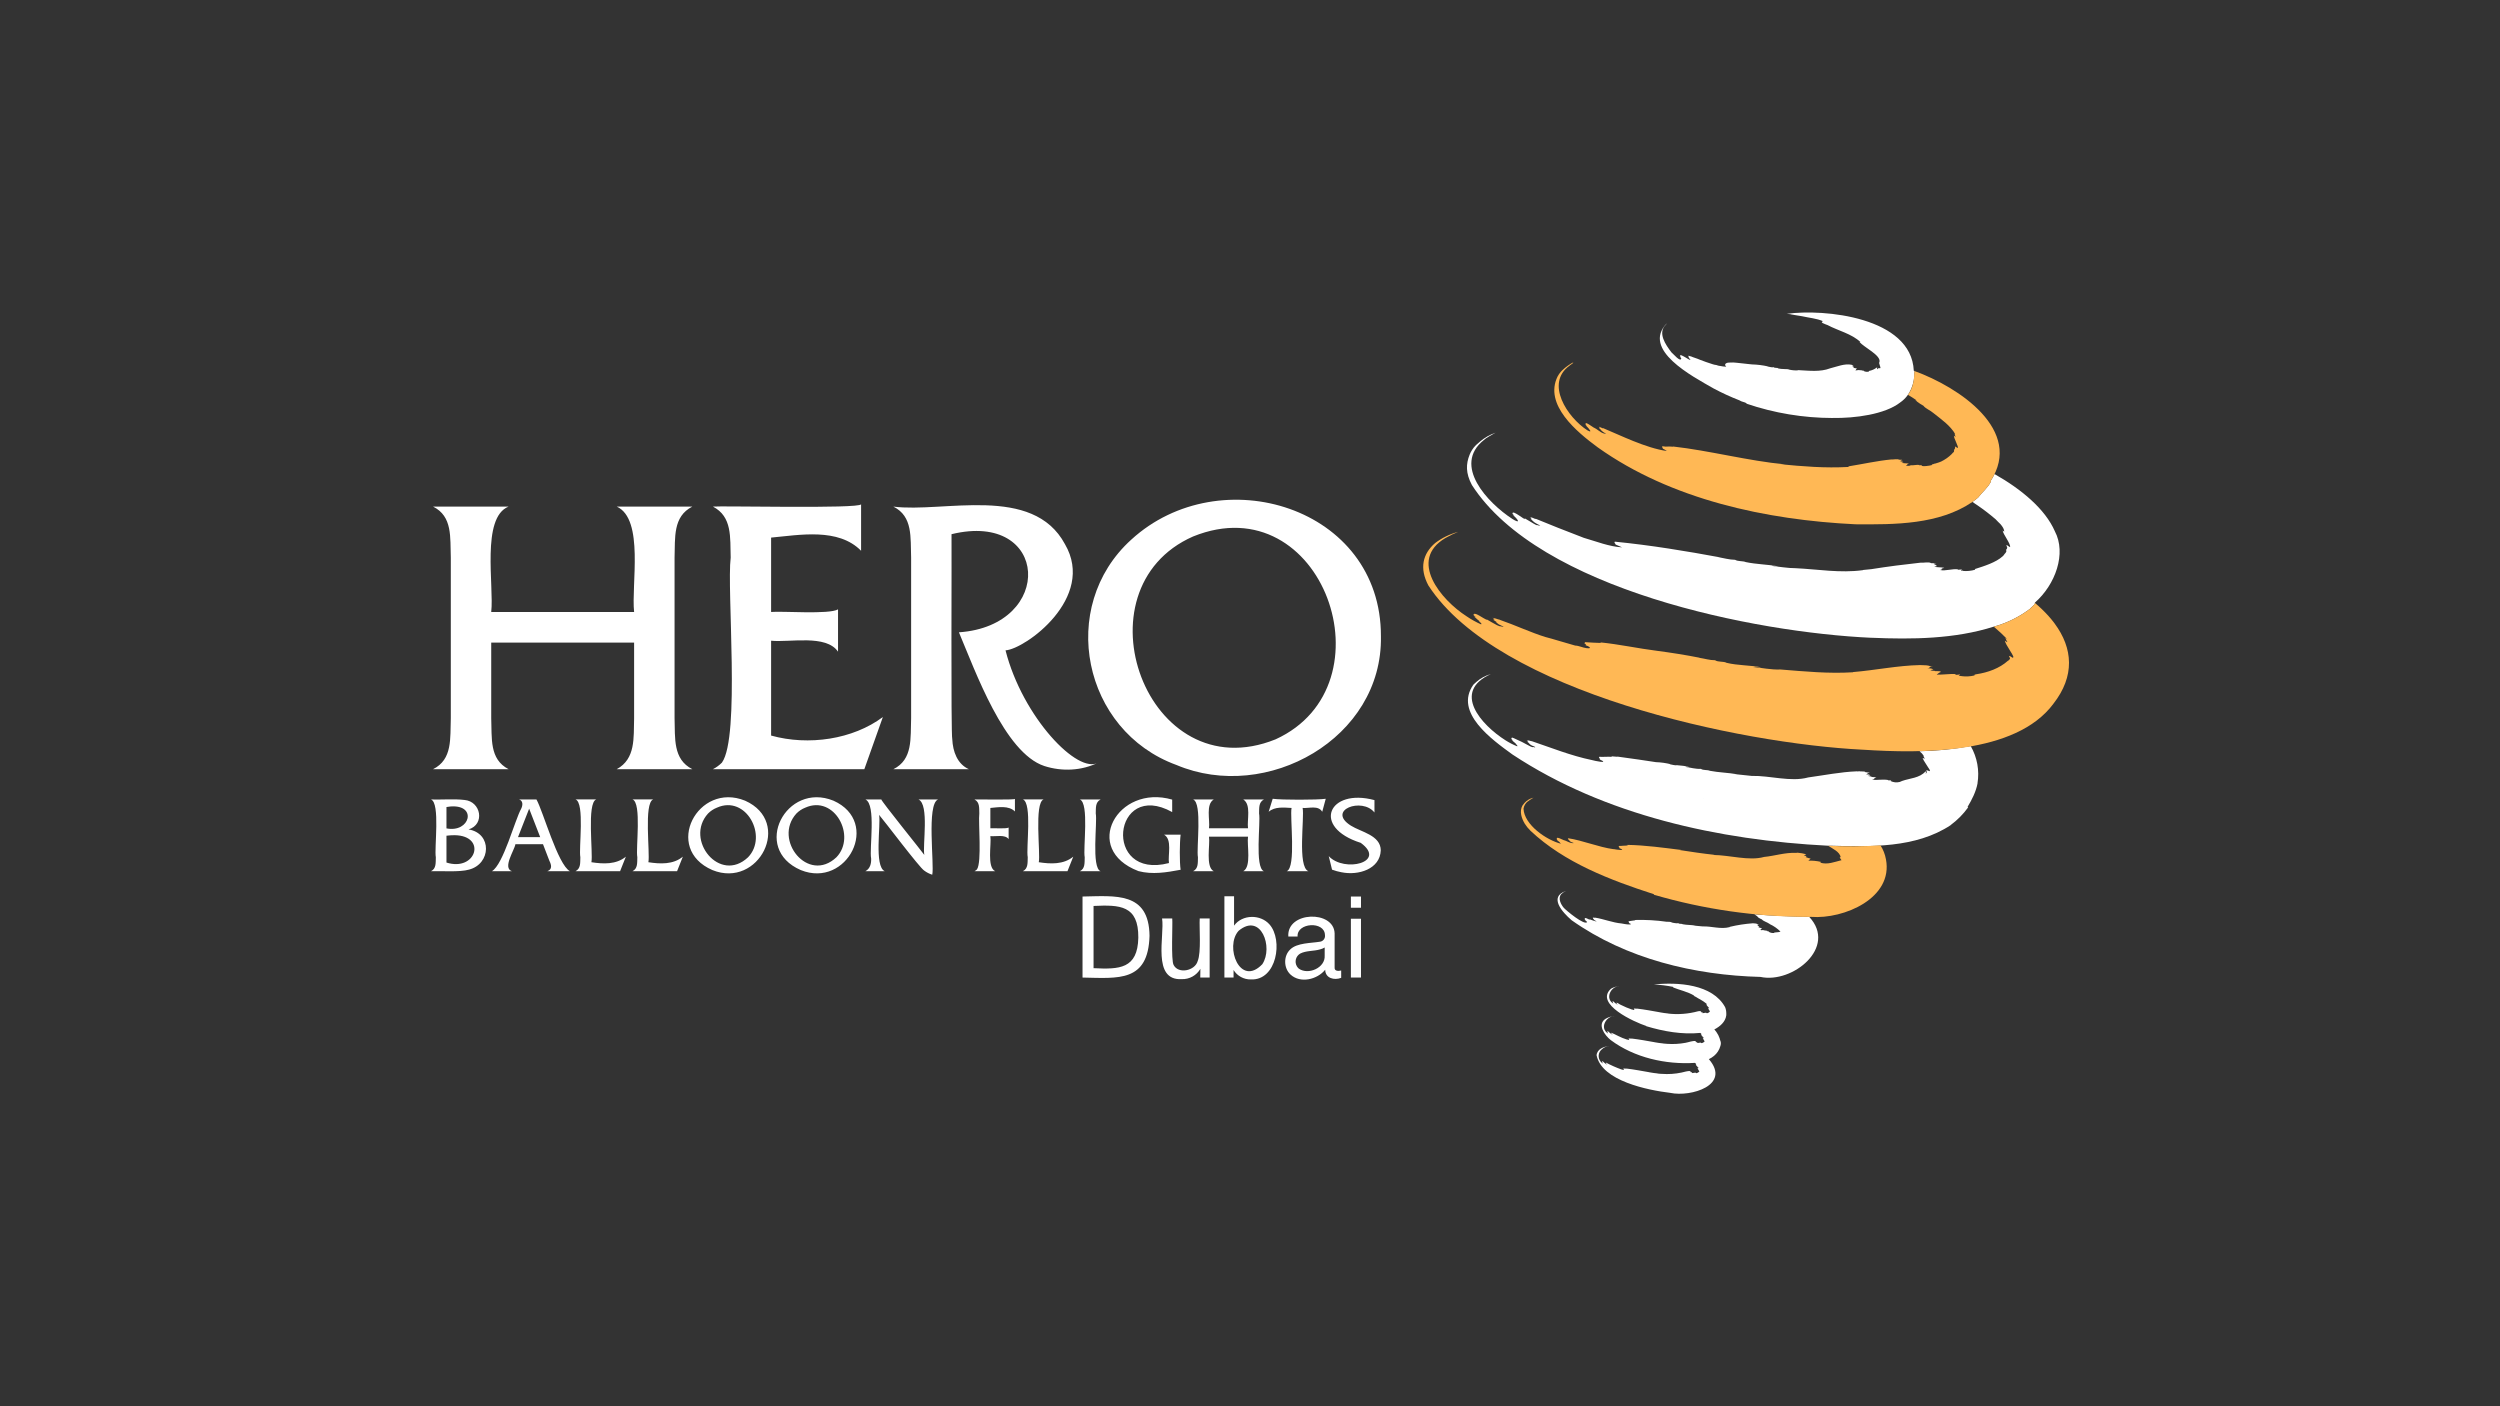 <svg width="1920" height="1080" viewBox="0 0 1920 1080" fill="none" xmlns="http://www.w3.org/2000/svg">
<rect x="0" y="0" width="1920" height="1080" fill="#333333" stroke="none"/>
<path d="M1282.86 839.329C1265.72 837.294 1229.99 830.179 1226.17 810.405C1226.59 805.679 1231.68 803.713 1235.77 803.358C1235.85 803.371 1235.93 803.358 1236.02 803.358C1233.88 803.467 1231.85 804.327 1230.31 805.802C1230.31 805.802 1230.29 805.802 1230.29 805.816C1227.39 808.138 1226.93 812.357 1229.25 815.253C1229.76 815.881 1230.36 816.413 1231.04 816.823C1230.95 816.427 1230.13 815.157 1230.54 815.58C1230.52 815.389 1230.17 814.939 1230.44 815.143V815.089C1230.39 814.993 1230.46 815.021 1230.47 815.007C1230.87 814.788 1231.51 815.785 1232.11 816.168C1232.83 816.823 1233.64 817.369 1234.51 817.806C1234.23 817.438 1233.76 817.206 1233.54 816.81C1233.61 816.851 1233.68 816.891 1233.75 816.919C1233.6 816.714 1233.43 816.536 1233.26 816.373C1233.31 816.414 1233.37 816.441 1233.43 816.468C1233.39 816.414 1233.37 816.359 1233.34 816.304C1233.34 816.277 1233.32 816.127 1233.38 816.127C1233.37 816.099 1233.27 816.031 1233.26 816.004C1237.12 818.066 1241.13 819.855 1245.24 821.344C1245.63 821.18 1247.07 822.231 1247.27 821.453C1247.14 821.385 1247 821.33 1246.86 821.248C1247.03 821.043 1246.75 821.002 1246.73 820.907C1246.81 820.852 1246.77 820.756 1246.82 820.688H1246.85C1246.85 820.688 1246.81 820.62 1246.78 820.592C1247.59 820.592 1248.39 820.633 1249.23 820.715C1249.19 820.702 1249.15 820.674 1249.15 820.661C1254.66 821.289 1260.84 822.477 1266.48 823.447L1266.52 823.488C1268.81 823.966 1271.17 824.184 1273.46 824.457C1273.18 824.457 1272.88 824.416 1272.52 824.403C1273.78 824.594 1275.05 824.703 1276.32 824.73C1281.36 825.113 1286.43 824.771 1291.38 823.733C1293.73 823.324 1296.05 822.259 1298.47 822.641C1298.41 822.668 1298.26 822.709 1298.14 822.75C1298.21 822.75 1298.37 822.723 1298.49 822.723C1298.37 822.791 1298.12 822.805 1298 822.9C1298.03 822.928 1298.07 822.928 1298.12 822.928C1298.07 822.941 1298.02 822.955 1297.96 822.969C1298.03 822.996 1298.1 823.01 1298.17 823.01C1298.1 823.023 1298.03 823.051 1297.97 823.078C1298.25 823.092 1298.73 823.064 1298.48 823.228C1298.81 823.283 1298.52 823.337 1298.32 823.406C1298.62 823.638 1299.48 823.324 1299.56 823.611C1299.9 823.611 1299.72 823.692 1299.48 823.774C1299.48 823.802 1299.45 823.829 1299.42 823.856C1299.44 823.897 1299.45 823.952 1299.46 823.993C1299.41 824.034 1299.4 824.061 1299.35 824.075C1299.34 824.089 1299.31 824.102 1299.3 824.116C1299.97 824.198 1302.31 823.624 1302.31 823.856C1302.31 823.856 1302.31 823.87 1302.32 823.884C1302.41 823.856 1302.4 823.884 1302.35 823.938C1302.37 824.02 1302.44 824.075 1302.51 824.116C1302.87 824.321 1303.47 824.075 1304.05 823.733C1304.42 823.515 1304.76 823.255 1305.09 822.982C1305.2 822.655 1303.7 820.961 1304.25 821.193C1303.89 820.429 1303 819.718 1304.55 820.388C1304.5 820.333 1304.45 820.292 1304.45 820.224C1304.45 820.224 1304.48 820.251 1304.49 820.251C1304.49 820.251 1304.49 820.265 1304.5 820.278C1304.56 820.347 1304.64 820.429 1304.71 820.483C1304.27 819.705 1303.41 819.213 1302.96 818.489C1302.91 818.421 1302.85 818.353 1302.8 818.284C1302.8 818.284 1302.8 818.284 1302.8 818.271C1302.58 818.052 1302.41 817.779 1302.33 817.492C1303.17 817.943 1302.5 817.315 1302.44 817.042C1302.52 817.069 1302.61 817.096 1302.7 817.096C1302.39 816.796 1302.03 816.523 1301.66 816.291C1279.28 817.711 1255.21 812.317 1237.07 798.797C1232.44 795.232 1226.21 786.574 1233.24 782.327C1235.25 781.207 1237.48 780.538 1239.77 780.333H1239.87C1239.98 780.306 1240.05 780.333 1240.18 780.292C1233.3 780.319 1228.24 789.742 1235.07 793.771C1234.98 793.361 1234.16 792.118 1234.58 792.528C1234.57 792.487 1234.55 792.433 1234.55 792.392C1234.4 792.159 1234.27 791.914 1234.49 792.091V792.037C1234.43 791.941 1234.53 791.968 1234.54 791.927C1234.98 791.818 1235.57 792.719 1236.17 793.115C1236.88 793.785 1237.68 794.358 1238.56 794.781C1238.53 794.413 1237.78 794.29 1237.72 793.962C1237.72 793.962 1237.72 793.948 1237.71 793.935C1237.67 793.894 1237.61 793.839 1237.59 793.798C1237.6 793.812 1237.61 793.826 1237.63 793.826C1237.63 793.785 1237.63 793.757 1237.67 793.744C1237.56 793.634 1237.46 793.525 1237.3 793.361C1237.35 793.402 1237.44 793.443 1237.51 793.457C1237.48 793.389 1237.3 793.184 1237.41 793.211C1237.41 793.184 1237.41 793.129 1237.44 793.129C1240.47 794.29 1245.03 797.103 1249.27 798.305C1249.65 798.155 1251.09 799.193 1251.29 798.414C1251.17 798.346 1251.03 798.278 1250.89 798.209C1251.06 798.004 1250.78 797.95 1250.76 797.854C1250.83 797.827 1250.81 797.704 1250.85 797.636H1250.88C1250.88 797.636 1250.84 797.567 1250.81 797.54C1251.62 797.54 1252.41 797.581 1253.24 797.663C1253.22 797.636 1253.19 797.622 1253.19 797.608C1258.71 798.25 1264.9 799.384 1270.55 800.381C1270.57 800.394 1270.6 800.408 1270.6 800.422C1272.89 800.9 1275.25 801.118 1277.55 801.391C1277.26 801.432 1276.96 801.309 1276.61 801.35C1277.84 801.501 1279.15 801.637 1280.39 801.678C1285.1 802.006 1289.86 801.733 1294.5 800.872C1297.15 800.422 1299.78 799.165 1302.51 799.561C1302.44 799.589 1302.31 799.63 1302.18 799.671C1302.25 799.671 1302.43 799.643 1302.54 799.643C1302.36 799.698 1302.2 799.766 1302.03 799.834C1302.07 799.848 1302.13 799.862 1302.17 799.862C1302.11 799.875 1302.06 799.889 1302 799.903C1302.07 799.93 1302.14 799.944 1302.21 799.944C1302.14 799.971 1302.09 799.998 1302.02 800.026C1302.29 800.026 1302.76 800.012 1302.54 800.162C1302.88 800.203 1302.55 800.271 1302.36 800.326C1302.66 800.558 1303.52 800.244 1303.6 800.531C1303.96 800.531 1303.75 800.613 1303.51 800.695C1303.49 800.722 1303.48 800.749 1303.45 800.777C1303.47 800.831 1303.48 800.872 1303.49 800.927C1303.45 800.968 1303.38 801.009 1303.33 801.036C1303.62 801.064 1303.92 801.036 1304.2 800.982C1304.9 800.804 1305.63 800.736 1306.34 800.777C1306.34 800.777 1306.34 800.79 1306.35 800.804C1306.43 800.777 1306.43 800.804 1306.38 800.859C1306.4 800.941 1306.46 801.009 1306.53 801.05C1306.58 801.036 1306.61 801.05 1306.61 801.077C1306.95 801.214 1307.54 800.968 1308.1 800.654C1308.45 800.422 1308.81 800.176 1309.14 799.903C1309.25 799.575 1307.74 797.813 1308.3 798.114C1308.15 797.882 1308.11 797.827 1308.13 797.772C1308.04 797.554 1307.66 797.199 1307.66 797.117C1307.48 796.844 1308.43 797.308 1308.59 797.308C1308.3 796.816 1308.64 797.281 1308.78 797.404C1308.33 796.803 1307.81 796.256 1307.26 795.751C1307.26 795.71 1307.25 795.669 1307.22 795.642C1307.22 795.628 1307.2 795.615 1307.2 795.601C1307.13 795.546 1307.07 795.478 1307.02 795.41C1306.83 795.15 1306.38 794.754 1306.42 794.495C1306.39 794.481 1306.38 794.44 1306.38 794.413C1307.11 794.768 1306.64 794.426 1306.6 794.167C1306.57 794.071 1306.47 794.03 1306.47 793.948C1306.55 793.976 1306.64 794.003 1306.73 794.003C1306.44 793.73 1306.13 793.484 1305.8 793.279C1291.77 794.645 1277.66 792.132 1264.27 788.103C1264.27 788.049 1264.3 787.994 1264.31 787.94C1255.43 785.058 1224.23 771.074 1237.25 759.315C1238.87 758.387 1240.66 757.759 1242.52 757.485C1242.78 757.431 1243.05 757.403 1243.33 757.362C1243.3 757.362 1243.28 757.39 1243.27 757.417C1236.71 757.854 1232.65 767.127 1239.09 770.773C1238.88 770.295 1238.67 769.831 1238.41 769.38L1238.58 769.503C1238.54 769.353 1238.45 769.203 1238.41 769.039C1238.42 769.039 1238.48 769.052 1238.49 769.08C1238.71 768.452 1239.64 769.817 1240.16 770.104C1240.88 770.773 1241.69 771.319 1242.56 771.756C1242.23 771.278 1241.59 771.101 1241.48 770.404C1241.17 769.175 1244.19 771.688 1244.94 771.811C1247.64 773.177 1250.43 774.351 1253.3 775.321C1253.69 775.143 1255.09 776.181 1255.32 775.416C1255.18 775.348 1255.06 775.28 1254.92 775.212C1255.09 775.007 1254.82 774.952 1254.79 774.857C1254.87 774.802 1254.83 774.706 1254.88 774.638H1254.91C1254.91 774.638 1254.87 774.57 1254.84 774.542C1255.65 774.542 1256.45 774.597 1257.27 774.665C1257.25 774.638 1257.22 774.624 1257.22 774.611C1262.74 775.253 1268.93 776.386 1274.57 777.397L1274.61 777.438C1276.89 777.916 1279.27 778.134 1281.57 778.407C1281.27 778.448 1280.96 778.325 1280.61 778.366C1288.52 779.336 1296.55 778.735 1304.23 776.632C1305 776.482 1305.79 776.482 1306.55 776.618C1306.46 776.659 1306.36 776.7 1306.27 776.727C1306.35 776.727 1306.5 776.7 1306.6 776.7C1306.42 776.755 1306.25 776.823 1306.09 776.891C1306.13 776.905 1306.19 776.919 1306.23 776.919C1306.17 776.946 1306.1 776.96 1306.05 776.973C1306.08 776.973 1306.14 776.987 1306.25 777.001L1306.05 777.083C1306.32 777.096 1306.81 777.069 1306.57 777.219C1306.88 777.246 1306.6 777.356 1306.39 777.383C1306.69 777.615 1307.55 777.301 1307.65 777.588C1307.99 777.588 1307.8 777.656 1307.55 777.752C1307.54 777.779 1307.52 777.806 1307.5 777.834C1307.51 777.875 1307.52 777.929 1307.54 777.97C1307.48 778.011 1307.43 778.052 1307.37 778.093C1308.06 778.202 1310.41 777.547 1310.41 777.875C1310.49 777.834 1310.49 777.875 1310.43 777.929C1311.27 778.639 1312.5 777.479 1313.21 776.96C1313.18 776.837 1312.78 775.963 1312.72 775.826C1312.54 775.731 1311.87 774.857 1312.36 775.157V775.13C1312.21 774.925 1312.18 774.87 1312.2 774.816C1311.65 774.037 1311.49 773.873 1312.66 774.351C1312.62 774.297 1312.57 774.256 1312.57 774.187H1312.59V774.16C1312.67 774.256 1312.76 774.338 1312.85 774.42C1312.4 773.819 1311.91 773.272 1311.35 772.767C1311.16 772.357 1310.75 772.139 1310.58 771.743C1310.45 771.593 1310.5 771.538 1310.45 771.401C1311.28 771.825 1310.63 771.224 1310.56 770.978C1310.54 770.978 1310.54 770.951 1310.54 770.951C1310.71 771.005 1310.79 771.019 1310.82 771.005C1309.23 769.708 1307.52 768.547 1305.73 767.537C1304.68 767.018 1303.66 766.43 1302.69 765.775C1302.14 765.556 1301.64 765.283 1301.14 764.956C1301.21 764.928 1300.91 764.778 1300.78 764.682C1300.94 764.682 1301.12 764.71 1301.28 764.751C1296.36 761.651 1290.15 760.476 1285.02 758.387C1285.02 758.346 1285.04 758.291 1285.04 758.25C1285.05 758.25 1285.05 758.209 1285.05 758.196C1284.98 758.114 1284.91 758.018 1284.87 757.909C1280.02 756.925 1275.09 756.311 1270.14 756.079C1288.83 754.18 1315.19 755.833 1324.89 773.505C1325.52 775.075 1325.82 776.755 1325.79 778.448L1325.82 778.476C1325.86 778.817 1325.72 779.732 1325.76 779.909C1325.04 784.935 1320.87 788.404 1316.61 790.616C1317.14 791.217 1317.65 791.845 1318.13 792.487C1318.69 793.307 1319.21 794.153 1319.68 795.027V795.068C1320.41 796.53 1320.95 798.073 1321.32 799.671L1321.42 799.711C1321.75 800.954 1321.66 802.265 1321.21 803.467C1320.39 806.376 1318.71 808.957 1316.4 810.883C1315.18 811.907 1313.81 812.767 1312.36 813.45L1312.42 813.505H1312.48C1329.52 833.402 1298.67 842.648 1282.86 839.343M1352.13 750.275C1301.32 748.977 1248.97 736.427 1207.02 706.751C1207.01 706.751 1207 706.751 1207 706.738C1199.66 700.428 1189.51 688.943 1202.31 684.368C1202.38 684.368 1202.52 684.3 1202.56 684.3C1201.26 684.846 1200.07 685.638 1199.09 686.649C1199.06 686.662 1199.03 686.717 1199 686.731C1196.33 689.844 1198.72 694.542 1201 697.219C1202.71 699.131 1216.87 710.998 1218.92 708.158C1218.83 708.049 1218.53 707.789 1218.58 707.748C1218.45 707.379 1216.57 706.219 1217.5 706.519C1217.42 706.273 1216.67 705.741 1217.05 705.741C1217.03 705.604 1217.05 705.454 1217.09 705.331L1217.22 705.249C1217.75 704.252 1221.06 707.011 1220.92 706.082V706.055C1220.92 706.055 1220.95 706.068 1220.96 706.082C1222.03 706.574 1227.74 708.527 1225.59 707.188C1224.95 707.134 1224.44 706.574 1224.02 706.232C1224.1 706.246 1224.2 706.273 1224.28 706.287C1224.01 705.959 1223.67 705.7 1223.28 705.536C1223.41 705.577 1223.54 705.59 1223.67 705.577C1223.61 705.522 1223.57 705.454 1223.56 705.372C1223.24 705.194 1223.38 705.167 1223.45 705.099C1223.42 705.044 1223.39 704.976 1223.39 704.908C1223.41 704.921 1223.42 704.908 1223.45 704.908C1223.19 704.826 1222.9 704.662 1223.38 704.703C1223.94 704.703 1224.48 704.744 1225.03 704.853L1225.07 704.744C1231.86 705.85 1238.5 708.608 1245.33 709.223C1246.19 709.428 1247.05 709.592 1247.93 709.687H1247.94C1249.61 710.029 1255.12 710.466 1251.06 708.868C1251.1 708.745 1251.11 708.595 1251.17 708.458C1251.1 708.404 1251.03 708.349 1250.98 708.281C1250.84 708.24 1250.69 708.144 1250.77 708.09C1250.77 708.09 1250.78 708.08 1250.8 708.062C1250.68 707.939 1250.68 707.748 1250.8 707.625C1250.84 707.584 1250.88 707.557 1250.94 707.543V707.502C1252.62 707.297 1254.24 706.929 1255.95 706.765C1255.76 706.697 1255.54 706.628 1255.51 706.546C1263.76 706.3 1272.02 706.765 1280.19 707.939V707.898C1281.69 707.83 1283.19 708.008 1284.64 708.431C1284.19 708.567 1283.67 708.267 1283.26 708.431C1285.24 708.622 1287.06 709.346 1289 709.005C1289.71 709.851 1291.54 709.182 1292.3 709.824C1295.57 710.466 1299.08 710.261 1302.28 710.903C1301.73 710.93 1301.18 710.903 1300.65 710.834C1302.85 711.067 1305.17 711.285 1307.7 711.49C1314.56 711.244 1321.57 713.866 1328.44 712.009V711.818C1334.29 710.425 1340.23 709.51 1346.22 709.073C1347.23 709.114 1349.55 709.196 1349.7 709.892C1350.1 709.892 1350.12 709.974 1350.21 710.083C1350.46 710.165 1350.72 710.206 1351 710.22C1350.7 710.343 1349.03 710.37 1350.23 710.794C1349.99 710.848 1349.75 710.903 1349.52 710.957C1349.77 711.067 1350.56 711.053 1350.61 711.258C1350.82 711.353 1350.94 711.463 1350.9 711.558C1351.48 711.831 1350.51 711.763 1350.26 711.872C1350.53 712.2 1351.28 712.268 1351.5 712.473C1352.06 712.664 1352.61 712.787 1353.17 712.979C1353.17 712.992 1353.14 713.02 1353.13 713.033C1353.54 713.142 1352.58 713.306 1352.45 713.498C1352.45 713.607 1352.45 713.716 1352.47 713.825C1352.21 713.976 1351.93 714.03 1351.67 714.18C1352.42 714.44 1353.24 714.467 1354 714.262C1355.14 714.713 1356.33 714.563 1357.46 714.972C1357.39 715.027 1357.31 715.068 1357.23 715.082C1357.6 715.491 1359.15 714.972 1358.31 715.56C1359.56 716.365 1361.05 716.707 1362.53 716.529L1362.49 716.283C1363.99 715.874 1365.83 716.147 1367.43 715.491C1365.07 713.101 1362.3 711.162 1359.24 709.756C1359.06 709.619 1358.95 709.537 1358.81 709.428C1357.15 708.226 1354.19 707.502 1353.06 706.068C1352.04 705.686 1351.08 705.153 1350.19 704.511C1350.31 704.416 1349.77 704.129 1349.52 703.938H1349.92C1349.03 703.405 1348.16 702.818 1347.34 702.19C1361.34 703.378 1375.44 703.897 1389.51 704.184C1411.29 727.618 1376.55 755.519 1352.13 750.288V750.275ZM1405.47 649.503H1403.86C1320.54 645.283 1232.37 626.259 1161.56 579.445C1146.09 568.191 1116.5 547.297 1131.51 525.883C1131.96 525.515 1132.93 524.436 1133.81 523.726H1133.82C1137.05 520.885 1140.89 518.809 1145.03 517.676C1145 517.703 1144.97 517.717 1144.94 517.717C1114.76 531.237 1137.66 556.829 1156.19 568.533C1159.06 570.377 1162.1 571.933 1165.27 573.203C1165.33 572.93 1165.31 572.63 1165.2 572.37C1165.08 572.247 1163.61 570.909 1164.19 571.128C1163.13 570.308 1162.1 569.434 1161.13 568.506C1160.9 568.287 1161.8 568.724 1162.06 568.765C1161.73 568.41 1160.24 567.304 1160.63 567.304C1160.63 567.208 1160.82 567.236 1161.15 567.413C1160.86 567.181 1160.78 567.085 1160.78 567.044C1160.64 566.921 1160.86 566.908 1160.89 566.826C1160.91 566.826 1160.93 566.826 1160.94 566.826C1161.13 566.211 1161.21 566.416 1162.59 566.908C1166.73 568.71 1170.76 570.704 1174.7 572.917C1175.49 573.367 1176.34 573.695 1177.23 573.886C1177.25 573.804 1177.23 573.695 1177.35 573.654C1179.06 574.364 1179.89 573.859 1177.81 573.094C1176.52 572.698 1175.33 572.002 1174.36 571.046C1174.47 571.073 1174.58 571.128 1174.69 571.155C1174.18 570.554 1173.55 570.062 1172.86 569.694C1173.1 569.803 1173.36 569.871 1173.63 569.912C1173.57 569.83 1173.51 569.735 1173.48 569.625C1172.39 568.97 1173.47 569.27 1173.06 568.929C1173.24 568.984 1173.4 569.038 1173.55 569.093C1173.58 569.079 1173.62 569.052 1173.65 569.038C1173.21 568.847 1172.79 568.629 1172.38 568.383C1173.67 568.574 1174.95 568.861 1176.2 569.243L1176.24 569.161C1190.74 574.064 1206.86 580.496 1222.35 583.678C1224.53 584.306 1236.54 586.901 1228.62 583.255C1229.2 582.271 1228.06 582.49 1227.96 582.026C1228.24 581.889 1228.09 581.466 1228.27 581.22C1231.49 581.438 1234.77 580.988 1238.01 581.274C1237.76 581.22 1237.55 581.097 1237.35 580.947C1239.05 580.783 1240.82 581.302 1242.71 581.138C1253.8 582.626 1263.3 584.033 1271.74 585.331C1275.57 585.467 1279.35 585.986 1283.07 586.901L1282.13 586.942C1284.01 587.133 1286.35 588.021 1288.01 587.679C1291.13 588.075 1294.23 588.075 1297.24 589.113C1296.36 589.277 1295.08 588.594 1294.38 588.99C1298.53 589.509 1302.24 590.725 1306.29 590.479C1308.13 591.776 1311.19 591.066 1313.22 591.981C1320.01 593.292 1327.24 593.415 1334 594.603C1332.89 594.644 1331.91 594.412 1330.55 594.344C1335.18 594.904 1340.04 595.423 1345.3 595.901C1359.35 595.546 1375.25 600.762 1388.69 597.075C1401.02 595.382 1413.42 592.883 1425.96 592.377C1426.67 592.691 1427.94 592.091 1428.49 592.432C1429.35 592.541 1432.71 592.268 1432.56 593.019C1432.94 593.128 1434.19 593.087 1434.35 593.265C1434.99 593.265 1435.47 593.32 1435.38 593.415C1435.65 593.415 1435.92 593.415 1436.15 593.429C1435.31 593.565 1434.49 593.798 1433.7 594.125C1433.82 594.166 1434.09 594.235 1434.54 594.33C1434.06 594.439 1433.59 594.535 1433.11 594.631C1433.64 594.986 1435.1 594.631 1435.4 594.863C1435.73 594.972 1435.99 595.245 1436.29 595.368C1436.89 595.669 1434.91 595.628 1434.64 595.873C1435.43 596.31 1436.85 596.051 1437.37 596.611C1437.99 596.898 1440.2 596.761 1440.36 597.007C1441.59 597.116 1440.81 597.307 1439.87 597.485C1439.73 597.608 1439.56 597.758 1439.37 597.936C1439.38 598.058 1439.39 598.181 1439.41 598.291C1438.9 598.536 1437.97 598.782 1437.73 598.905C1441.88 599.26 1445.94 598.318 1450.08 599.042C1450.02 599.069 1449.95 599.096 1449.9 599.124C1450.64 599.779 1453.71 598.618 1451.84 599.766C1454.07 600.899 1456.62 601.172 1459.04 600.53C1459.65 600.339 1460.25 600.08 1460.83 599.766C1466.58 597.69 1474.37 597.608 1478.81 592.391C1478.85 592.391 1478.88 592.418 1478.86 592.473C1478.92 592.473 1478.88 592.5 1478.9 592.528C1478.9 592.555 1478.86 592.582 1478.88 592.637C1478.88 592.664 1478.88 592.691 1478.89 592.705V592.732C1479.01 592.623 1479.26 592.528 1479.25 592.746H1479.26C1479.52 592.924 1479.14 593.033 1479.12 593.251C1479.03 593.606 1478.79 593.825 1479.12 594.166C1479.16 594.112 1479.19 594.043 1479.23 593.989C1479.23 593.989 1479.27 593.907 1479.27 593.893C1479.27 593.88 1479.3 593.88 1479.3 593.866C1480.2 593.169 1479.68 592.35 1479.3 591.531C1480.19 591.585 1481.05 591.845 1481.83 592.282C1481.77 592.145 1481.76 591.995 1481.79 591.845C1481.92 591.981 1482 592.145 1482.05 592.323C1482.65 591.613 1481.21 590.151 1480.75 589.264C1479.67 587.311 1477.43 584.402 1476.74 582.613C1476.42 582.149 1476.87 582.381 1476.74 582.121C1477.2 582.504 1477.8 582.422 1478.32 582.667C1477.85 582.026 1477.48 581.302 1477.22 580.551C1477 580.278 1477.17 580.305 1477.56 580.605C1476.66 579.199 1475.52 577.97 1474.18 576.973C1487.37 576.7 1500.53 575.375 1513.52 572.999C1518.48 581.657 1520.31 591.735 1518.72 601.582H1518.77C1517.54 608.069 1514.47 614.05 1511.11 619.677C1511.16 619.923 1511.39 619.936 1511.54 620.059C1507.81 625.235 1503.29 629.81 1498.15 633.607C1498.15 633.634 1498.15 633.661 1498.17 633.688C1471.23 651.469 1436.7 650.309 1405.47 649.503ZM1307.52 613.477C1307.72 613.49 1307.82 613.49 1307.87 613.49C1307.77 613.477 1307.51 613.463 1307.03 613.449C1307.2 613.463 1307.35 613.463 1307.52 613.477ZM1306.88 613.381L1308.19 613.408C1308 613.381 1307.8 613.381 1307.61 613.381C1307.57 613.354 1307.41 613.381 1307.37 613.367C1307.41 613.367 1307.46 613.381 1307.5 613.381C1307.4 613.381 1307.32 613.381 1307.22 613.367C1307.22 613.367 1307.22 613.367 1307.24 613.367C1307 613.354 1306.81 613.354 1306.68 613.354C1306.85 613.367 1307.03 613.367 1307.18 613.381C1306.9 613.381 1306.68 613.367 1306.53 613.367C1306.62 613.367 1306.76 613.395 1306.88 613.395M1437.12 489.816C1347.77 485.747 1182.32 453.026 1130.42 372.493C1130.39 372.493 1130.37 372.438 1130.38 372.411C1125.57 363.343 1125.82 356.296 1128.69 349.154C1129.72 346.613 1131.21 344.292 1133.08 342.284C1133.08 342.298 1133.06 342.353 1133.06 342.366C1132.99 342.435 1134.08 341.301 1133.96 341.451H1133.97C1134.9 340.55 1135.9 339.69 1136.92 338.898C1140.39 336.002 1144.36 333.763 1148.62 332.274C1146 333.913 1141.8 335.825 1139.31 338.16L1139.66 337.901C1115.19 357.32 1142.63 386.313 1161.41 398.481C1161.41 398.495 1161.42 398.495 1161.43 398.495C1167.1 402.073 1166.97 400.147 1162.66 396.187C1162.61 396.119 1161.82 395.572 1162.05 395.641C1161.75 395.381 1162.76 395.927 1163.13 396.05C1162.85 395.682 1161.3 394.63 1161.46 394.316C1161.47 394.22 1161.67 394.261 1162.01 394.452C1161.71 394.207 1161.62 394.097 1161.62 394.043C1162.2 391.871 1170.87 399.328 1171.2 398.618C1168.32 395.9 1178.92 403.316 1180.59 403.439C1180.62 403.357 1180.59 403.261 1180.74 403.234C1181.39 403.643 1182.17 403.78 1182.92 403.643C1181.05 402.578 1178.7 401.663 1177.21 400.134C1177.3 400.161 1177.39 400.202 1177.49 400.243C1176.64 399.82 1176.27 398.959 1175.44 398.522C1175.68 398.631 1175.87 398.7 1176.02 398.754C1176.05 398.686 1176.16 398.659 1176.37 398.659C1174.74 397.648 1176.15 398.167 1175.64 397.744C1175.86 397.826 1176.04 397.894 1176.22 397.976C1176.26 397.962 1176.3 397.962 1176.35 397.949C1175.83 397.703 1175.34 397.402 1174.86 397.075C1174.88 396.938 1176.19 397.553 1176.18 397.348C1177.23 397.675 1178.18 398.222 1179.21 398.618L1179.34 398.386C1188.73 402.291 1202.86 407.904 1216.36 413.053C1226.04 415.825 1235.69 419.799 1245.78 420.373C1244.09 419.635 1242.4 418.911 1240.66 418.16C1240.69 418.051 1240.73 417.955 1240.76 417.86C1240.51 417.669 1240.33 417.423 1240.21 417.15C1239.91 417.027 1239.68 416.904 1239.84 416.863C1240.22 416.713 1239.95 416.276 1240.14 415.989C1268.03 418.748 1295.05 423.241 1321.76 428.184C1320.84 428.13 1319.92 428.007 1319.01 427.843C1323.54 428.498 1327.99 429.891 1332.54 429.932C1334.84 431.312 1338.35 430.67 1340.81 431.694C1348.85 433.387 1357.47 433.497 1365.53 434.89C1364.06 434.985 1362.42 434.425 1360.67 434.616C1366.48 435.176 1372.8 436.392 1379.05 436.378C1396.37 437.211 1413.3 440.27 1430.74 437.88C1430.73 437.839 1430.72 437.798 1430.73 437.757C1432.86 437.553 1434.98 437.361 1437.23 437.102C1449.75 435.108 1462.99 433.415 1475.13 432.117C1477.54 432.418 1481.13 431.271 1483.06 432.486C1483.7 432.677 1485.31 432.349 1485.31 432.691C1485.97 432.732 1486.62 432.732 1487.28 432.677C1486.66 432.868 1485.71 432.937 1485.04 433.114C1485.04 433.114 1485.05 433.114 1485.07 433.114H1485.04C1485.97 433.387 1486.8 433.893 1487.47 434.589C1488.08 434.958 1485.84 434.876 1485.57 435.176C1486.62 435.477 1487.72 435.641 1488.81 435.654C1490.28 435.695 1491.75 435.832 1493.19 436.064C1492.65 436.419 1491.73 436.351 1491.2 436.788C1491.23 436.965 1491.25 437.143 1491.27 437.32C1490.84 437.498 1490.41 437.648 1489.96 437.771C1494.25 438.727 1499.27 436.61 1503.89 437.252C1503.81 437.28 1503.74 437.307 1503.67 437.334H1503.71C1503.71 437.334 1503.69 437.348 1503.67 437.348H1503.95C1503.74 437.43 1503.51 437.525 1503.29 437.621H1503.32C1503.32 437.621 1503.3 437.621 1503.29 437.621C1503.99 437.689 1506.11 437.28 1506.9 437.32C1506.9 437.32 1506.9 437.348 1506.88 437.348C1506.62 437.498 1506.3 437.73 1506.04 437.921C1506.16 438.563 1507.01 438.099 1507.43 438.222C1507.59 438.276 1507.51 438.386 1507.53 438.468C1510.68 438.768 1513.87 438.44 1516.91 437.539C1516.87 437.361 1516.82 437.184 1516.75 437.02C1523.78 434.794 1532.86 431.981 1538.06 427.228C1538.88 426.614 1539.45 425.357 1540.15 424.743C1540.17 424.743 1540.18 424.77 1540.21 424.743C1540.48 424.319 1540.71 423.869 1540.92 423.404C1540.7 423.063 1540.55 420.878 1541.33 421.957C1541.33 421.588 1541.16 421.069 1541.56 420.851C1541.68 420.25 1540.32 418.065 1541.22 418.679C1541.35 418.693 1541.48 418.748 1541.59 418.829C1542.28 419.144 1542.86 419.895 1543.59 420.195C1543.53 419.99 1543.51 419.785 1543.53 419.567C1543.65 419.758 1543.74 419.977 1543.79 420.195C1544.07 417.109 1538.48 410.622 1538.02 407.399C1538.44 407.727 1538.84 408.041 1539.22 408.355C1539.37 407.535 1538.85 406.962 1538.8 406.183C1538.83 406.156 1538.21 405.432 1538.53 405.596C1537.92 404.517 1537.2 403.507 1536.38 402.578C1536.38 402.564 1536.35 402.564 1536.35 402.537C1535.08 401.335 1533.8 400.079 1532.62 398.782C1528.21 394.999 1523.61 391.462 1518.81 388.17C1517.43 387.351 1516.16 386.313 1514.82 385.453C1516.32 384.429 1517.77 383.336 1519.15 382.148C1521.89 378.447 1526.82 374.473 1529.13 369.693C1529 369.611 1528.84 369.598 1528.74 369.461C1529.89 367.74 1530.92 365.938 1531.79 364.067C1552.5 375.743 1570.7 390.984 1578.12 407.986H1578.11C1587.14 425.002 1578.64 448.97 1562.71 462.913C1562.84 463.022 1562.99 463.145 1563.13 463.268C1562.98 463.377 1562.8 463.486 1562.65 463.596C1561.57 464.62 1562.58 464.033 1562.19 464.511C1561.57 465.248 1559.14 467.146 1559.46 467.242C1551.04 473.688 1541.46 478.454 1531.23 481.254C1501.27 490.772 1468.51 491.155 1437.14 489.789M1138.71 338.501C1138.8 338.447 1138.86 338.379 1138.93 338.31C1138.85 338.365 1138.78 338.433 1138.71 338.501ZM1139.05 338.215C1139.05 338.215 1139.11 338.201 1139.11 338.174C1139.1 338.174 1139.07 338.201 1139.05 338.215ZM1476.83 358.003C1476.72 357.826 1475.69 358.003 1475.37 357.894C1475.37 357.894 1475.37 357.894 1475.38 357.894C1475.71 358.017 1476.74 357.826 1476.84 358.003C1479.15 358.071 1481.46 357.785 1483.69 357.184C1481.46 357.812 1479.14 358.085 1476.83 358.017V358.003ZM1463.77 357.607H1463.78C1463.74 357.948 1465.16 357.866 1466.33 357.744H1466.32C1465.68 357.757 1464.08 358.14 1463.77 357.607ZM1466.4 357.716C1466.83 357.621 1467.22 357.484 1467.62 357.32C1467.22 357.511 1466.81 357.648 1466.39 357.73H1466.4V357.716ZM1467.62 357.32H1467.63C1469.8 357.511 1471.92 356.788 1474.11 357.074C1474.11 357.074 1474.11 357.074 1474.09 357.074C1471.91 356.788 1469.79 357.525 1467.62 357.307V357.32ZM1473.79 357.348H1473.81C1474.09 357.525 1475.87 357.033 1476.32 357.17C1475.61 357.074 1474.53 357.498 1473.79 357.348ZM1464.69 357.143C1464.69 357.006 1464.67 356.87 1464.64 356.733H1464.65C1464.65 356.897 1464.69 357.047 1464.74 357.197C1464.74 357.197 1464.74 357.197 1464.72 357.197C1464.72 357.184 1464.72 357.17 1464.69 357.143ZM1473.96 357.17H1473.97L1474.15 357.156H1474.14L1473.96 357.17ZM1484.49 356.474C1485.24 356.392 1485.97 356.187 1486.66 355.886C1485.78 356.214 1484.86 356.474 1483.93 356.665C1484.11 356.583 1484.3 356.514 1484.49 356.474ZM1466.03 356.091C1464.97 355.9 1463.9 355.804 1462.82 355.791C1462.85 355.64 1462.07 355.791 1461.78 355.681C1462.09 355.75 1462.86 355.627 1462.84 355.777C1463.94 355.777 1465.04 355.886 1466.12 356.118C1466.12 356.105 1466.09 356.077 1466.03 356.077V356.091ZM1489.12 355.108H1489.11C1488.29 355.34 1487.48 355.6 1486.68 355.873C1487.47 355.586 1488.29 355.326 1489.12 355.108ZM1461.42 355.64C1461.07 355.627 1460.73 355.545 1460.42 355.395C1460.86 355.545 1461.31 355.64 1461.77 355.681C1461.65 355.681 1461.54 355.654 1461.42 355.64ZM1461.83 354.903C1461.83 354.903 1461.69 354.862 1461.62 354.848C1461.68 354.835 1461.96 354.889 1461.94 354.971C1461.94 354.944 1461.89 354.917 1461.83 354.903ZM1461.03 354.575C1461.37 354.575 1461.68 354.739 1461.63 354.821C1461.63 354.725 1461.39 354.63 1461.03 354.575ZM1460.25 354.493C1459.8 354.466 1459.33 354.452 1458.89 354.466C1459.38 354.493 1460.81 354.329 1461.05 354.548C1461.05 354.439 1460.71 354.439 1460.25 354.493ZM1498.36 349.372C1496.09 351.366 1493.58 353.073 1490.87 354.425C1493.56 353.046 1496.08 351.352 1498.36 349.372ZM1459.49 353.974C1459.72 353.974 1460 354.07 1460.25 354.084C1460 354.084 1459.74 354.043 1459.49 353.974ZM1458.96 353.059C1458.79 353.059 1458.62 353.046 1458.44 353.046C1458.18 352.377 1454.9 352.827 1453.93 352.759H1453.92C1454.87 352.814 1458.19 352.363 1458.45 353.032C1459.31 353.087 1460.98 353.046 1460.8 353.264H1460.99C1460.99 353.264 1460.86 353.278 1460.79 353.278C1460.79 353.141 1460.27 353.087 1458.96 353.059ZM1461.62 353.223C1461.48 353.251 1461.36 353.264 1461.22 353.251C1461.36 353.237 1461.48 353.223 1461.62 353.21V353.223ZM1407.46 321.021C1384.93 320.98 1362.57 317.265 1341.24 310C1341.27 309.877 1341.3 309.754 1341.32 309.659C1339.59 308.648 1337.51 308.607 1335.93 307.474C1329.1 304.824 1322.43 301.752 1315.97 298.296C1299.59 288.928 1260.69 268.648 1280.01 248.382C1280.01 248.409 1280.02 248.423 1280.02 248.436L1279.53 248.969C1279.72 248.819 1279.9 248.668 1280.08 248.505C1279.74 248.819 1279.42 249.187 1279.17 249.583C1279.15 249.583 1279.15 249.597 1279.15 249.597C1273.04 255.866 1279.15 264.674 1283.6 270.519V270.546C1284.86 271.489 1290.86 278.809 1291.21 275.108C1291.1 274.848 1289.86 273.701 1290.46 274.015C1290.84 274.193 1290.83 274.152 1290.6 273.879C1290.04 273.305 1289.97 273.032 1290.62 273.401C1289.38 271.584 1293.34 273.838 1294.08 274.288C1294.56 274.479 1295 274.739 1295.39 275.053C1295.39 275.053 1295.4 275.062 1295.42 275.08C1298.47 277.02 1298.96 276.719 1297.15 274.957C1297.2 274.957 1297.24 274.998 1297.29 275.012C1297.25 274.957 1297.21 274.93 1297.17 274.875C1297.2 274.507 1296.8 274.411 1296.53 274.152C1296.65 274.22 1296.8 274.261 1296.95 274.247C1296.92 274.179 1296.89 274.124 1296.87 274.056C1296.5 273.783 1296.7 273.797 1296.76 273.728C1296.72 273.674 1296.76 273.564 1296.74 273.51C1296.72 273.51 1296.69 273.482 1296.68 273.455C1296.29 273.25 1296.49 273.264 1296.84 273.332C1296.88 273.291 1296.95 273.25 1297 273.223C1297.47 273.373 1297.92 273.523 1298.38 273.687L1298.43 273.605C1300.71 274.657 1303.22 275.217 1305.5 276.282C1308.63 277.484 1311.86 278.645 1315.07 279.642C1316.1 280.01 1317.17 280.256 1318.26 280.365C1319.08 280.707 1319.96 280.939 1320.84 281.048C1320.84 281.035 1320.84 281.021 1320.87 281.007C1322.47 281.362 1324.08 281.581 1325.72 281.649C1323.33 279.205 1326.71 278.29 1328.7 278.44C1331.97 278.167 1335.23 278.877 1338.69 279.136C1340.94 279.287 1343.26 279.751 1345.53 279.874C1349.69 279.983 1353.83 280.502 1357.88 281.417C1357.62 281.444 1357.38 281.431 1357.12 281.39C1358.92 281.622 1360.53 282.359 1362.27 282.018C1362.62 282.824 1365.68 282.277 1365.44 282.878C1368.81 283.78 1372.31 283.165 1375.62 283.889C1374.93 283.984 1374.11 283.684 1373.34 283.971C1375.74 284.012 1378.75 284.899 1381.3 284.271C1389.4 284.681 1397.9 285.801 1405.54 282.878C1410.81 281.581 1416.62 279.041 1422 280.133C1422.11 280.188 1422.22 280.256 1422.31 280.324C1422.67 280.324 1422.75 280.297 1422.92 280.488C1423.13 280.529 1423.37 280.543 1423.6 280.529C1423.24 280.611 1422.9 280.734 1422.59 280.898C1422.57 280.939 1422.56 280.98 1422.55 281.021C1422.68 281.089 1422.82 281.144 1422.97 281.171C1422.83 281.226 1422.7 281.28 1422.56 281.321C1422.57 281.321 1422.57 281.335 1422.59 281.335C1422.79 281.581 1423.35 281.335 1423.41 281.635C1423.53 281.676 1423.65 281.745 1423.8 281.813C1423.79 281.813 1423.76 281.84 1423.75 281.854C1423.78 281.881 1423.82 281.895 1423.86 281.895C1424.1 282.059 1423.53 282.113 1423.33 282.141C1423.3 282.182 1423.28 282.236 1423.3 282.277C1423.28 282.346 1423.41 282.428 1423.46 282.455C1423.74 282.66 1424.21 282.509 1424.43 282.687H1424.45C1424.99 282.769 1425.54 282.865 1426.07 283.001L1426.02 283.056C1426.02 283.056 1426.07 283.069 1426.11 283.097C1426.19 283.192 1425.54 283.397 1425.43 283.588C1425.44 283.711 1425.47 283.821 1425.48 283.93C1425.27 284.094 1425.02 284.23 1424.77 284.353H1424.79C1425.54 284.517 1426.32 284.462 1427.04 284.203C1428.16 284.38 1429.23 284.244 1430.38 284.476C1430.32 284.503 1430.28 284.544 1430.22 284.572C1430.66 284.845 1431.09 284.64 1431.54 284.626C1431.47 284.736 1431.36 284.845 1431.3 284.94H1431.32C1432.59 285.61 1434.06 285.746 1435.43 285.309C1435.35 285.159 1435.27 284.94 1435.48 284.872C1437.63 284.462 1439.65 283.561 1441.39 282.236C1441.36 282.332 1441.37 282.373 1441.4 282.373L1441.43 282.4C1441.43 282.4 1441.46 282.264 1441.5 282.223C1441.5 282.223 1441.43 282.127 1441.47 282.127C1441.48 282.127 1441.51 282.113 1441.52 282.113C1441.52 282.127 1441.52 282.154 1441.5 282.154C1441.54 282.209 1441.56 282.277 1441.54 282.346H1441.55C1441.63 282.318 1441.71 282.291 1441.73 282.428C1441.87 282.537 1441.67 282.591 1441.58 282.947C1441.59 283.165 1441.77 283.315 1441.67 283.506H1441.69C1442.11 283.629 1442.32 283.206 1442.56 282.906C1442.52 282.755 1442.56 282.714 1442.71 282.742C1442.75 282.714 1442.78 282.687 1442.82 282.673C1442.82 282.673 1442.83 282.673 1442.84 282.673C1443.22 282.605 1443.59 282.96 1443.98 282.783C1443.98 282.742 1444 282.701 1444.04 282.673L1444.08 282.714C1444.49 281.991 1443.63 281.226 1443.67 280.475C1443.44 279.792 1442.99 278.822 1443.3 278.18C1443.33 278.194 1443.34 278.208 1443.37 278.221C1445.21 273.045 1431.17 266.586 1428.16 262.653C1428.39 262.653 1428.63 262.68 1428.86 262.735C1422.07 256.289 1411.74 254.022 1403.5 249.624C1403.05 249.433 1402.6 249.269 1402.14 249.133C1401.23 248.614 1397.39 247.672 1400.07 246.661C1395.03 244.503 1389.29 244.094 1383.95 242.864C1380.86 242.509 1377.83 241.745 1374.76 241.321L1375.56 241.362C1375.56 241.362 1375.44 241.362 1375.38 241.335L1376.03 241.376C1374.74 241.267 1373.46 241.144 1372.19 241.034C1400.58 236.992 1467.93 243.452 1469.79 284.708C1469.97 284.79 1470.19 284.831 1470.35 284.927C1470.43 294.227 1467.35 303.623 1459.38 309.058C1459.38 309.058 1459.37 309.058 1459.37 309.085C1447.59 318.262 1424.71 321.267 1407.48 320.994" fill="white"/>
<path d="M1388.57 704.183C1348.5 704.115 1308.63 698.393 1270.16 687.153C1270.19 687.017 1270.23 686.88 1270.24 686.771C1236.69 675.928 1201.55 662.571 1175.52 638.126C1173.76 636.419 1172.2 634.507 1170.89 632.431C1170.92 632.459 1170.93 632.472 1170.94 632.472C1168.55 628.43 1166.79 623.117 1169.22 618.693C1169.67 618.01 1170.18 617.354 1170.72 616.74C1172.56 614.678 1174.99 613.244 1177.68 612.629C1177.68 612.643 1177.66 612.643 1177.66 612.657C1175.93 613.653 1174.26 614.773 1172.68 616.002C1172.91 615.798 1173.16 615.593 1173.4 615.402C1171.63 616.767 1170.42 618.775 1170.07 620.987C1170.05 621.001 1170.04 621.014 1170.05 621.028C1170.56 633.483 1187.77 645.255 1198.94 648.027C1198.53 647.713 1197.95 647.235 1197.87 646.921L1197.58 646.634C1197.58 646.634 1197.56 646.634 1197.56 646.607C1197.37 646.347 1195.06 644.791 1196.11 645.214C1195.94 644.968 1195.36 644.408 1195.43 644.217C1195.4 644.203 1195.4 644.176 1195.4 644.135C1195.6 644.244 1195.7 644.244 1195.71 644.162C1195.13 642.1 1200.11 644.995 1201.18 645.337C1202.34 645.309 1206.22 648.068 1208.68 647.467C1207.86 646.989 1206.33 646.866 1205.78 646.047C1205.62 645.924 1205.47 645.815 1205.3 645.705C1205.4 645.733 1205.49 645.746 1205.58 645.774C1205.19 645.35 1204.73 645.009 1204.22 644.75C1204.37 644.79 1204.54 644.831 1204.7 644.845C1204.61 644.75 1204.54 644.627 1204.5 644.504C1204.28 644.367 1204.31 644.313 1204.37 644.272C1204.32 644.149 1204.27 644.026 1204.24 643.889C1204.11 643.862 1204.01 643.794 1203.92 643.698C1215.62 645.419 1227.31 650.526 1239.2 652.179C1239.19 652.151 1239.2 652.124 1239.24 652.097C1241.52 652.575 1249.79 653.695 1243.63 651.359C1243.65 651.195 1243.71 651.045 1243.78 650.895C1243.68 650.758 1242.98 650.444 1243.23 650.376C1243.05 650.13 1243.08 649.925 1243.41 649.789L1243.43 649.693C1244.12 649.68 1244.8 649.584 1245.48 649.625C1246.74 649.365 1248.9 649.68 1250.27 649.106C1250.07 649.024 1249.88 648.956 1249.84 648.874C1263.59 649.106 1277.56 651.073 1291.25 652.766L1290.05 652.848C1299.03 654.227 1307.92 655.579 1316.94 656.535L1315.82 656.617C1328.33 656.713 1343.42 661.383 1354.81 658.133C1362.99 657.355 1371 654.596 1379.35 655.019C1379.74 655.019 1380.14 654.965 1380.52 654.869C1382.8 655.047 1385.06 655.47 1387.26 656.098C1386.57 656.358 1385.95 656.713 1385.39 657.163C1386.12 657.054 1386.86 657.259 1387.44 657.723C1387.26 657.996 1386.97 658.174 1386.66 658.201C1387.93 658.72 1389.24 659.116 1390.58 659.417L1388.82 660.974C1392.05 660.878 1395.3 661.192 1398.46 661.93C1398.31 662.134 1398.17 662.339 1398.02 662.544C1403.58 664.224 1408.79 661.984 1414.31 660.605C1414.3 660.591 1414.3 660.578 1414.28 660.578C1413.78 659.881 1412.87 658.857 1412.96 658.147C1413.23 658.27 1413.48 658.379 1413.71 658.488C1412.86 653.981 1407.45 651.865 1403.97 649.516C1417.37 650.226 1430.81 650.13 1444.2 649.229C1446.31 652.479 1447.73 656.125 1448.4 659.949V659.908C1454.16 689.68 1416.3 706.068 1390.91 704.156C1390.86 704.238 1388.62 704.156 1388.56 704.183M1172.65 615.88C1172.65 615.88 1172.62 615.907 1172.62 615.92C1172.65 615.907 1172.66 615.893 1172.68 615.866H1172.65M1430.77 575.784C1336.23 571.113 1150.52 531.851 1097.02 449.679C1089.94 436.459 1092.64 425.261 1102.21 417.04C1107.48 413.066 1113.48 410.143 1119.87 408.45C1116.49 409.815 1113.19 411.413 1110.02 413.243C1081.32 430.259 1106.68 460.741 1126.31 473.291C1126.31 473.291 1126.32 473.3 1126.34 473.318C1129.86 475.708 1133.58 477.784 1137.47 479.519C1137.68 479.423 1137.69 479.232 1137.74 479.041C1137.37 478.303 1136.9 478.235 1136.57 477.689C1136.45 477.579 1135.57 476.869 1135.97 476.924C1135.98 476.896 1135.99 476.896 1136.01 476.883C1134.92 475.954 1134.19 475.435 1133.24 474.466C1133.04 474.247 1132.21 473.715 1132.14 473.551C1131.81 473.196 1133.52 474.192 1133.32 473.919C1132.66 473.387 1132.03 472.8 1131.46 472.185C1131.24 471.734 1132.21 472.363 1132.43 472.444C1131.21 471.57 1131.9 471.816 1131.88 471.666C1132.98 470.191 1138.82 474.739 1141.91 476.132C1139.77 473.892 1150.6 481.608 1152.58 480.993C1156 482.113 1154.68 481.28 1152.88 480.379C1151.69 479.956 1150.59 479.286 1149.66 478.44C1149.32 478.235 1149 477.975 1148.74 477.661C1149.04 477.811 1149.37 477.907 1149.71 477.962C1149.34 477.689 1148.96 477.443 1148.62 477.183H1148.58C1147.91 476.774 1147.33 476.378 1146.83 476.05C1146.86 476.063 1146.9 476.077 1146.92 476.091C1146.87 476.05 1146.83 475.995 1146.79 475.968C1147.7 476.323 1147.99 476.35 1147.99 476.227C1146 475.08 1147.62 475.626 1147.06 475.162C1147.23 475.217 1147.36 475.271 1147.5 475.326C1147.5 475.285 1147.53 475.244 1147.57 475.217C1147.09 474.998 1146.64 474.739 1146.21 474.438C1147.85 474.78 1149.47 475.23 1151.04 475.79L1151.08 475.695C1151.56 475.872 1152.03 476.05 1152.5 476.268C1152.5 476.282 1152.51 476.296 1152.54 476.282C1162.72 479.764 1176.12 485.923 1186.78 489.201C1192.26 490.553 1202.46 493.817 1209.84 495.825C1212.26 495.77 1215.74 497.532 1218.61 497.805C1218.61 497.805 1218.62 497.832 1218.65 497.805C1223.67 498.351 1219.62 496.043 1217.75 495.524C1218.49 494.322 1216.79 494.554 1216.86 494.09C1217.22 493.926 1217.04 493.462 1217.23 493.175C1221.42 493.38 1225.61 493.776 1229.83 493.803C1229.46 493.708 1229.1 493.544 1228.79 493.325C1243.11 494.718 1258.2 498.037 1272.75 499.853C1283.34 501.246 1294.93 503.063 1305.5 505.179C1305.26 505.193 1305 505.179 1304.75 505.152C1309.2 505.78 1312.95 507.091 1317.16 507.05C1319.41 508.662 1323.95 507.76 1325.97 509.044C1334.66 511.147 1344.03 510.833 1352.76 512.499C1350.83 512.54 1348.72 511.885 1346.52 512.281C1352.47 512.786 1360.29 514.507 1367.35 514.165C1385.85 515.654 1404.53 517.484 1423.16 516.296C1423.16 516.241 1423.15 516.186 1423.15 516.146C1440.16 514.753 1457.48 511.106 1474.59 510.778C1476.21 510.765 1477.85 510.833 1479.48 510.97C1482.22 511.174 1482.32 512.117 1484.51 511.816C1483.58 512.103 1482.2 511.98 1481.36 512.677C1481.55 512.718 1481.88 512.786 1482.42 512.882C1481.7 513.018 1480.97 513.168 1480.26 513.319C1480.87 513.441 1483.43 513.209 1483.51 513.551C1483.51 513.578 1483.49 513.578 1483.51 513.592C1484.05 513.687 1484.41 513.824 1484.38 513.974C1485.91 514.316 1483.02 514.356 1482.55 514.63C1482.72 514.725 1482.88 514.807 1483.06 514.862C1483.63 515.353 1486.43 514.998 1486.02 515.408C1488.26 515.558 1490.38 515.299 1490.22 515.859C1491.77 515.831 1489.03 516.555 1488.62 517.074C1488.62 517.156 1488.63 517.224 1488.63 517.306C1482.63 519.382 1501.98 516.76 1501.64 517.907C1501.9 517.907 1502.16 517.935 1502.42 517.935C1502.17 518.044 1501.91 518.139 1501.62 518.262C1502.87 518.508 1507.44 517.279 1504.29 518.931C1504.32 519.327 1506.46 519 1506.26 519.246C1509.66 519.724 1513.11 519.546 1516.45 518.74C1516.08 518.098 1516.93 518.003 1517.72 517.839C1526.61 516.514 1535.59 513.36 1542.28 507.31C1542.3 507.337 1542.34 507.351 1542.37 507.351C1542.37 507.351 1542.38 507.351 1542.38 507.392C1542.8 506.818 1543.75 506.34 1543.72 505.589C1543.58 505.056 1542.93 504.196 1542.98 503.773C1543.81 503.609 1545.18 505.084 1546.01 505.261C1545.94 505.056 1545.92 504.838 1545.94 504.633C1545.93 504.592 1545.92 504.565 1545.9 504.524C1546.07 504.729 1546.27 504.906 1546.49 505.043C1545.49 501.465 1540.63 495.893 1539.69 492.014L1540.14 492.342C1540.34 492.342 1540.78 492.602 1541.5 493.257C1541.78 492.342 1540.51 491.796 1540.62 490.908C1540.26 490.389 1539.58 489.338 1540.88 490.457H1540.89C1541.14 490.635 1541.45 490.881 1541.85 491.195C1538.49 487.699 1534.93 484.394 1531.22 481.28C1541.45 478.481 1551.03 473.714 1559.44 467.269C1559.13 467.173 1561.56 465.275 1562.18 464.537C1562.57 464.059 1561.56 464.647 1562.64 463.622C1562.79 463.513 1562.97 463.404 1563.12 463.295C1562.98 463.172 1562.83 463.049 1562.69 462.939H1562.71C1566.41 466.04 1569.89 469.399 1573.16 472.977C1573.16 472.991 1573.16 473.004 1573.17 473.004C1574.5 474.493 1575.76 475.968 1576.97 477.552C1576.97 477.593 1576.99 477.62 1577.03 477.62C1577.35 478.057 1577.67 478.481 1577.98 478.89C1592.04 497.914 1593.65 519.246 1576.93 540.591H1576.94C1547.9 579.539 1475.13 578.693 1430.76 575.77M1425.03 402.659C1356.35 399.327 1283.44 383.731 1227.08 343.581C1211.1 331.823 1185.52 310.819 1196.26 289.064C1196.27 289.064 1196.29 289.064 1196.29 289.064C1197.26 287.261 1198.5 285.622 1199.98 284.202C1199.98 284.202 1199.98 284.216 1199.98 284.229C1202.54 281.812 1205.43 279.75 1208.54 278.098C1208.15 278.357 1207.84 278.74 1207.71 279.19C1207.19 279.545 1206.67 279.9 1206.16 280.228C1206.16 280.228 1206.16 280.233 1206.15 280.242C1205.65 280.61 1205.15 280.966 1204.69 281.375C1204.93 281.211 1205.17 281.02 1205.41 280.843C1186.5 294.417 1203.66 320.542 1219.18 330.525C1219.46 330.689 1219.77 330.839 1220.06 330.99C1219.85 330.621 1221.56 331.782 1221.48 331.563C1221.21 331.454 1221.08 331.153 1221.19 330.88C1221.23 330.785 1221.29 330.703 1221.37 330.648C1221.08 330.389 1220.76 330.143 1220.78 330.006C1220.66 329.774 1219.98 329.132 1220.22 329.187C1219.54 328.381 1218.39 327.248 1217.83 326.606C1217.52 326.264 1218.45 326.92 1218.61 326.906C1218.35 326.497 1217.44 325.882 1217.46 325.486C1217.48 325.404 1217.64 325.445 1217.91 325.623C1216.97 323.315 1222.59 327.521 1224.34 328.613C1224.28 328.559 1224.21 328.49 1224.13 328.422C1226.3 329.296 1228.99 332.096 1231.69 332.902C1231.69 332.847 1231.74 332.792 1231.79 332.779C1232.27 333.134 1232.89 333.257 1233.46 333.106C1231.93 332.369 1230.54 331.399 1229.31 330.225C1229.54 330.361 1229.77 330.457 1230.03 330.525C1229.31 329.965 1228.86 329.46 1228.05 328.914C1228.26 329.009 1228.42 329.078 1228.54 329.132C1228.41 328.955 1228.35 328.832 1228.39 328.736C1227.87 328.313 1228.58 328.572 1228.28 328.272C1228.57 328.395 1228.8 328.49 1229.09 328.627C1229.1 328.613 1229.12 328.627 1229.14 328.627C1228.65 328.368 1228.17 328.067 1227.74 327.712C1227.76 327.603 1228.71 328.094 1228.72 327.944C1229.5 328.231 1230.25 328.586 1230.96 328.996L1231.1 328.777C1244.01 334.103 1264.08 344.168 1280.15 346.381C1279.12 345.657 1278.06 345.015 1276.93 344.469C1277.52 343.731 1276.37 343.745 1276.37 343.39C1276.63 343.281 1276.51 342.925 1276.66 342.721C1277.51 342.871 1278.36 342.98 1279.22 343.021C1281.17 342.857 1283.14 342.884 1285.09 343.089C1284.97 343.048 1284.86 342.98 1284.75 342.898C1312.57 345.985 1343.07 354.056 1370.85 356.623C1369.56 356.514 1368.28 356.459 1367 356.486C1384.46 358.194 1401.56 359.627 1419.64 358.617C1419.77 358.467 1419.68 358.303 1419.68 358.153C1430.57 356.418 1441.52 353.919 1452.58 352.854C1453.82 353.045 1457.7 352.212 1458.42 353.059C1459.28 353.113 1460.95 353.072 1460.77 353.291C1461.03 353.291 1461.29 353.263 1461.55 353.25C1461.2 353.373 1460.84 353.468 1460.47 353.509C1460.26 353.646 1459.87 353.796 1459.48 353.987C1459.71 354.042 1459.95 354.083 1460.2 354.11C1459.76 354.233 1459.31 354.342 1458.89 354.465H1458.93C1458.93 354.465 1458.89 354.465 1458.88 354.465C1459.39 354.534 1460.75 354.342 1461.03 354.561C1461.03 354.561 1461.03 354.565 1461.02 354.575C1461.39 354.629 1461.63 354.725 1461.62 354.834H1461.61C1462.47 355.093 1460.91 355.189 1460.61 355.271C1460.54 355.312 1460.47 355.353 1460.41 355.38C1460.99 355.763 1462.35 355.585 1462.81 355.776C1463.79 355.79 1467.48 355.954 1465.02 356.473C1464.87 356.555 1464.75 356.637 1464.64 356.705H1464.63C1464.65 356.842 1464.67 356.978 1464.68 357.115C1464.71 357.142 1464.71 357.156 1464.71 357.169C1464.39 357.333 1464.08 357.47 1463.75 357.579C1463.68 357.934 1465.12 357.852 1466.31 357.729H1466.33C1466.77 357.634 1467.21 357.497 1467.62 357.306C1469.79 357.511 1471.91 356.787 1474.09 357.074C1474.04 357.087 1474 357.115 1473.96 357.156H1474.12C1474.01 357.224 1473.9 357.265 1473.79 357.333C1474.29 357.62 1477.8 356.445 1475.38 357.866C1475.38 357.866 1475.38 357.879 1475.37 357.879C1475.69 358.002 1476.73 357.811 1476.83 357.989C1479.14 358.057 1481.46 357.77 1483.69 357.169H1483.7C1483.56 356.91 1483.58 356.842 1483.93 356.664C1485.69 356.309 1487.36 355.599 1489.11 355.121C1489.7 354.902 1490.3 354.643 1490.87 354.424C1493.81 353.004 1496.5 351.119 1498.82 348.825C1498.82 348.811 1498.84 348.811 1498.84 348.798C1499.23 348.292 1499.73 347.883 1500.12 347.364C1500.23 347.377 1500.15 347.487 1500.14 347.555C1500.49 347.364 1500.48 346.968 1500.68 346.708C1500.8 346.176 1500.56 345.261 1501.09 345.001C1501.56 344.359 1501.65 343.526 1501.34 342.803C1501.35 342.816 1501.38 342.83 1501.39 342.844C1502.08 343.103 1502.72 343.718 1503.41 344.045C1503.39 343.909 1503.39 343.772 1503.43 343.636C1503.54 343.704 1503.55 343.922 1503.58 344.059C1504.48 343.513 1500.44 336.48 1500.59 334.554C1500.94 334.895 1501.36 335.141 1501.71 335.496C1502.06 335.046 1501.23 334.376 1501.36 333.857C1501.06 333.106 1500.89 332.601 1501.79 333.653C1497.76 326.633 1490.79 321.99 1484.63 317.046C1482.37 315.08 1478.79 313.782 1477.2 311.625C1475.42 310.655 1473.73 309.549 1472.13 308.306C1472.33 308.238 1471.36 307.637 1470.91 307.268C1471.32 307.35 1471.7 307.459 1472.09 307.569C1469.94 306.066 1467.67 304.605 1465.28 303.185C1469.38 297.968 1470.06 291.358 1470.34 284.953C1504.52 297.353 1554.26 330.525 1528.74 369.501C1528.84 369.638 1529 369.651 1529.13 369.733C1526.82 374.513 1521.89 378.487 1519.15 382.188C1517.77 383.376 1516.32 384.469 1514.82 385.493C1489.14 402.96 1455.3 402.891 1425.05 402.659H1425.03ZM1204.14 281.635C1203.75 281.962 1203.36 282.304 1202.99 282.659C1203.38 282.318 1203.69 282.072 1204.29 281.553C1204.24 281.58 1204.18 281.607 1204.14 281.635ZM1431.29 284.94C1431.35 284.844 1431.45 284.735 1431.52 284.626C1431.58 284.626 1431.33 284.885 1431.3 284.953H1431.29M1430.21 284.571C1430.21 284.571 1430.32 284.475 1430.39 284.475C1430.35 284.516 1430.29 284.557 1430.24 284.585C1430.24 284.585 1430.23 284.585 1430.21 284.585M1424.76 284.352C1425.01 284.229 1425.24 284.093 1425.47 283.929C1425.46 283.82 1425.43 283.711 1425.42 283.588C1425.55 283.396 1426.06 283.219 1426.13 283.11C1426.19 283.178 1425.53 283.424 1425.43 283.601C1425.44 283.724 1425.47 283.833 1425.48 283.943C1425.25 284.107 1425.02 284.243 1424.77 284.366H1424.76V284.352ZM1441.66 283.451C1441.66 283.451 1441.7 283.396 1441.7 283.355C1441.76 283.396 1441.62 283.478 1441.65 283.533C1441.65 283.506 1441.62 283.478 1441.66 283.451ZM1441.55 282.973C1441.55 282.973 1441.63 282.891 1441.62 282.809H1441.63C1441.65 282.905 1441.59 282.946 1441.57 282.987C1441.57 283.069 1441.59 283.151 1441.62 283.233C1441.58 283.151 1441.55 283.069 1441.55 282.973ZM1426 283.055L1426.06 283H1426.07C1426.07 283 1426.04 283.041 1426.03 283.069C1426.03 283.069 1426.03 283.055 1426 283.069M1441.74 282.604C1441.74 282.604 1441.77 282.55 1441.74 282.509C1441.85 282.645 1441.61 282.632 1441.62 282.809C1441.58 282.686 1441.7 282.632 1441.74 282.604ZM1441.37 282.249V282.236C1441.36 282.29 1441.36 282.331 1441.37 282.386C1441.35 282.386 1441.33 282.345 1441.37 282.249ZM1441.51 282.359C1441.51 282.359 1441.52 282.304 1441.52 282.263H1441.54C1441.54 282.263 1441.52 282.331 1441.52 282.359H1441.51ZM1423.31 282.14C1423.49 282.113 1423.94 282.058 1423.9 281.962C1424 282.072 1423.48 282.14 1423.33 282.154C1423.3 282.195 1423.28 282.236 1423.28 282.277C1423.27 282.236 1423.28 282.181 1423.31 282.14ZM1441.47 282.167C1441.47 282.167 1441.51 282.167 1441.51 282.14H1441.52C1441.52 282.14 1441.52 282.195 1441.48 282.195H1441.47V282.167ZM1423.74 281.853C1423.74 281.853 1423.78 281.812 1423.8 281.812H1423.82C1423.82 281.812 1423.78 281.853 1423.76 281.867C1423.76 281.867 1423.75 281.867 1423.74 281.853ZM1423.39 281.635V281.566C1423.39 281.566 1423.39 281.607 1423.41 281.635H1423.39ZM1422.55 281.321C1422.62 281.293 1422.68 281.28 1422.77 281.252C1422.71 281.266 1422.62 281.348 1422.55 281.321ZM1422.96 281.17H1422.97C1422.97 281.17 1422.83 281.239 1422.77 281.252C1422.83 281.225 1422.9 281.198 1422.96 281.17ZM1422.57 280.897C1422.9 280.72 1423.27 280.597 1423.64 280.529C1423.34 280.679 1422.85 280.692 1422.59 280.911C1422.59 280.952 1422.56 280.979 1422.53 281.007C1422.55 280.966 1422.56 280.938 1422.57 280.897Z" fill="#FFB855"/>
<path d="M991.092 748.443C985.75 743.513 985.6 733.995 991.024 729.065C996.175 724.08 1006.93 724.367 1013.53 723.261C1015.96 723.069 1017.79 720.939 1017.6 718.508C1017.6 718.385 1017.57 718.262 1017.56 718.139C1017.41 707.159 995.792 708.525 996.544 719.246H989.426C988.114 699.812 1024.44 698.815 1024.99 716.842V742.981C1024.7 745.971 1027.93 745.849 1030.03 745.357V750.983C1024.76 753.046 1017.84 751.366 1017.75 744.756C1011.67 752.294 998.716 755.476 991.12 748.471M1013.74 729.147C1008.91 730.581 1003.14 729.98 998.579 732.329C995.164 734.309 994.002 738.692 995.997 742.107C996.393 742.776 996.885 743.39 997.473 743.896C1004.7 749.044 1018.01 743.281 1017.35 733.817V727.672C1016.23 728.341 1015.02 728.846 1013.74 729.147ZM960.639 752.199C955.243 752.308 950.201 749.549 947.373 744.961V750.765H940.337V688.327H947.756V710.901C954.013 702.161 968.099 702.052 975.039 710.027C985.518 722.004 980.6 753.141 960.653 752.199H960.639ZM951.253 714.862C940.337 726.948 952.292 758.385 969.438 740.536C978.127 727.576 968.386 700.481 951.253 714.862ZM907.616 751.98C884.445 753.319 894.568 718.535 892.478 705.384H900.279C900.73 709.727 899.186 737.75 901.386 741.178C905.075 748.252 917.74 745.562 919.816 738.133C922.658 731.277 920.937 712.786 921.387 705.384H929.011V750.751H921.811L921.893 744.06C918.956 749.126 913.463 752.172 907.616 751.98ZM1037.48 750.751V705.603H1045.24V750.765H1037.48V750.751ZM831.38 750.751V688.532C856.587 688.109 882.423 684.653 882.833 718.699C881.835 754.411 859.006 751.298 831.38 750.765M839.851 743.554C859.525 744.538 873.774 744.196 874.225 720.133C874.458 695.169 859.962 694.841 839.851 695.77V743.554ZM1037.48 688.518H1045.24V697.163H1037.48V688.518ZM709.745 668.58C706.193 666.422 678.595 629.686 675.139 625.821C676.601 633.086 671.177 665.384 679.497 669.085H664.592C668.28 667.2 669.237 663.103 669.032 659.266C667.529 651.891 673.076 617.9 664.674 614.008H676.888C676.259 614.609 709.021 655.128 709.868 656.575C708.434 649.187 713.83 617.859 705.428 614.008H720.402C711.439 617.627 717.724 664.36 715.962 671.789C713.721 671.079 711.617 670 709.745 668.58ZM1030.34 669.918C1027.84 669.454 1025.38 668.784 1023.01 667.897L1020.47 657.518C1032.52 670.451 1065.37 662.12 1045.04 647.303C1006.98 635.258 1020.29 604.981 1055.59 614.486V624.005C1046.15 612.069 1018.54 622.147 1037.48 634.097C1045.35 639.04 1060.24 641.43 1060.43 652.984C1059.96 667.487 1043.23 672.554 1030.34 669.904M547.11 668.211C508.951 651.659 535.879 600.119 572.235 614.923C608.959 631.324 582.741 682.687 547.11 668.211ZM543.762 624.797C525.537 644.913 552.821 678.918 574.544 658.351C590.064 642.195 573.027 610.239 550.607 620.276C548.039 621.287 545.702 622.83 543.762 624.797ZM614.97 668.211C576.811 651.659 603.74 600.119 640.095 614.923C676.819 631.324 650.601 682.687 614.97 668.211ZM611.623 624.797C593.397 644.913 620.695 678.918 642.404 658.351C657.924 642.195 640.888 610.239 618.468 620.276C615.886 621.287 613.563 622.83 611.623 624.797ZM874.362 669.017C830.301 652.233 858.213 601.949 900.238 614.09V623.677C854.565 598.289 846.423 676.241 897.752 662.83C896.836 656.616 900.43 644.735 894.022 641.034H906.714C905.949 646.989 905.813 662.106 906.714 667.979C895.907 670 885.141 671.844 874.362 669.017ZM331 669.085C335.14 667.036 334.552 662.598 334.716 658.392C333.377 651.823 338.255 616.616 331 614.008C338.487 614.254 349.403 613.434 356.767 614.377C369.35 615.483 372.711 633.1 359.855 636.992C378.176 640.037 377.096 663.554 360.196 667.856C353.119 669.959 338.501 668.798 331 669.085ZM349.225 641.43C347.108 641.43 344.99 641.553 342.886 641.826V662.434C365.702 669.658 374.118 641.84 349.225 641.43ZM342.886 619.798V636.2C360.989 639.819 366.795 617.9 346.138 619.361C345.291 619.443 344.211 619.593 342.886 619.798ZM916.305 669.085C920.445 667.023 919.871 662.612 920.021 658.392C918.682 651.823 923.56 616.63 916.305 614.008H932.153C925.828 617.791 929.421 629.904 928.506 636.118H958.481C957.592 629.836 961.104 617.941 954.833 614.008H970.681C966.582 616.125 967.088 620.522 966.965 624.715C968.304 631.338 963.426 666.354 970.681 669.085H954.833C961.295 665.548 957.511 648.846 958.481 642.537H928.506C929.476 648.723 925.691 665.862 932.153 669.085H916.305ZM988.21 669.085C995.615 666.231 990.491 627.214 991.926 620.508C986.024 620.222 979.111 619.307 974.329 623.445L977.43 613.462C983.933 614.418 1011.74 614.404 1018.17 613.462L1015.48 623.445C1012.42 618.269 1005.44 620.904 1000.41 620.508C1001.97 627.787 996.243 665.739 1004.85 669.085H988.21ZM829.331 669.085C833.484 667.036 832.897 662.612 833.061 658.392C831.695 651.727 836.64 616.78 829.331 614.008H845.275C841.122 616.07 841.695 620.495 841.545 624.715C842.884 631.256 837.993 666.545 845.275 669.085H829.331ZM785.571 669.085C789.711 666.995 789.137 662.53 789.301 658.31C787.934 651.659 792.88 616.698 785.571 613.94H801.501C794.096 616.712 799.22 655.51 797.785 662.188C806.829 663.581 816.776 664.059 824.262 657.914L819.822 669.085H785.571ZM750.295 667.706C754.161 662.257 751.251 631.475 752.112 624.715C751.962 620.495 752.522 616.07 748.396 614.008C749.967 613.817 779.081 614.486 779.464 613.544V623.212C774.682 618.433 766.526 619.99 760.596 620.508V636.118C762.796 635.886 772.783 636.692 774.627 635.572V644.448C771.922 640.638 764.558 642.605 760.596 642.141C761.566 648.3 757.755 666.053 764.326 669.085H748.396C749.093 668.73 749.735 668.266 750.295 667.706ZM485.739 669.085C489.892 667.009 489.305 662.543 489.469 658.31C488.116 651.755 493.021 616.507 485.739 613.94H501.683C494.25 616.698 499.387 655.51 497.953 662.188C506.997 663.581 516.957 664.073 524.43 657.914L519.99 669.085H485.739ZM441.979 669.085C446.132 666.995 445.558 662.543 445.708 658.31C444.356 651.755 449.261 616.507 441.979 613.94H457.922C450.49 616.685 455.627 655.51 454.193 662.188C463.237 663.581 473.197 664.073 480.67 657.914L476.23 669.085H441.979ZM420.338 669.085C424.327 667.665 423.494 664.264 421.922 661.082L417.018 648.327H395.841C395.076 653.066 385.731 666.572 393.15 669.085H377.766C386.51 664.073 395.459 629.617 400.281 621.068C401.497 618.583 401.907 615.073 398.683 614.008H412.004C417.113 623.035 428.371 664.032 437.689 669.085H420.324H420.338ZM397.822 642.933H414.873L406.388 621.068L397.822 642.933ZM903.531 587.514C831.64 561.348 811.871 466.053 868.815 414.444C937.099 351.938 1060.76 389.152 1060.55 488.586C1062.04 567.002 972.894 616.808 903.531 587.514ZM979.643 567.808C1070.4 526.415 1015.86 371.795 916.36 411.986C824.754 452.246 880.619 607.712 979.643 567.808ZM802.02 588.293C771.348 578.146 748.997 515.23 736.455 485.622C810.505 480.488 805.859 392.02 730.772 410.252C730.99 418.91 730.198 564.325 731.359 567.835C731.783 577.04 735.143 586.763 744.133 590.764H686.082C701.22 583.24 699.157 566.975 699.745 551.584V428.251C699.157 412.847 701.234 396.568 686.082 389.07C724.419 394.028 793.167 371.809 817.896 417.94C841.928 459.129 787.265 498.555 772.237 499.47C785.366 550.915 828.02 595.257 843.595 585.575C830.848 592.035 815.546 592.663 802.02 588.293ZM473.648 590.737C488.225 582.775 486.572 566.77 486.996 551.57V493.502H377.26V551.57C377.889 566.865 375.676 583.076 390.608 590.737H332.571C347.709 583.199 345.632 566.961 346.22 551.57V428.238C345.632 412.833 347.723 396.568 332.571 389.057H390.608C369.364 397.442 379.542 450.279 377.26 469.999H486.996C484.673 449.569 494.988 398.685 473.648 389.057H531.726C516.657 396.691 518.583 412.928 518.064 428.238V551.57C518.569 566.865 516.67 583.117 531.726 590.737H473.648ZM554.474 585.643C568.573 565.828 558.094 452.97 561.168 428.238C560.69 412.792 562.48 396.786 547.506 389.057C553.258 388.36 659.96 390.846 661.313 387.309V422.993C643.77 405.144 613.973 410.88 592.209 412.874V469.999C600.283 469.18 636.83 472.061 643.606 467.992V500.481C634.439 487.07 606.636 493.53 592.209 492.068V564.913C621.009 572.915 654.973 567.89 678.049 550.669L663.813 590.737H547.506C550.088 589.426 552.452 587.705 554.487 585.643H554.474ZM843.895 585.425V585.452C843.895 585.452 843.799 585.493 843.595 585.575L843.895 585.425Z" fill="white"/>
</svg>
